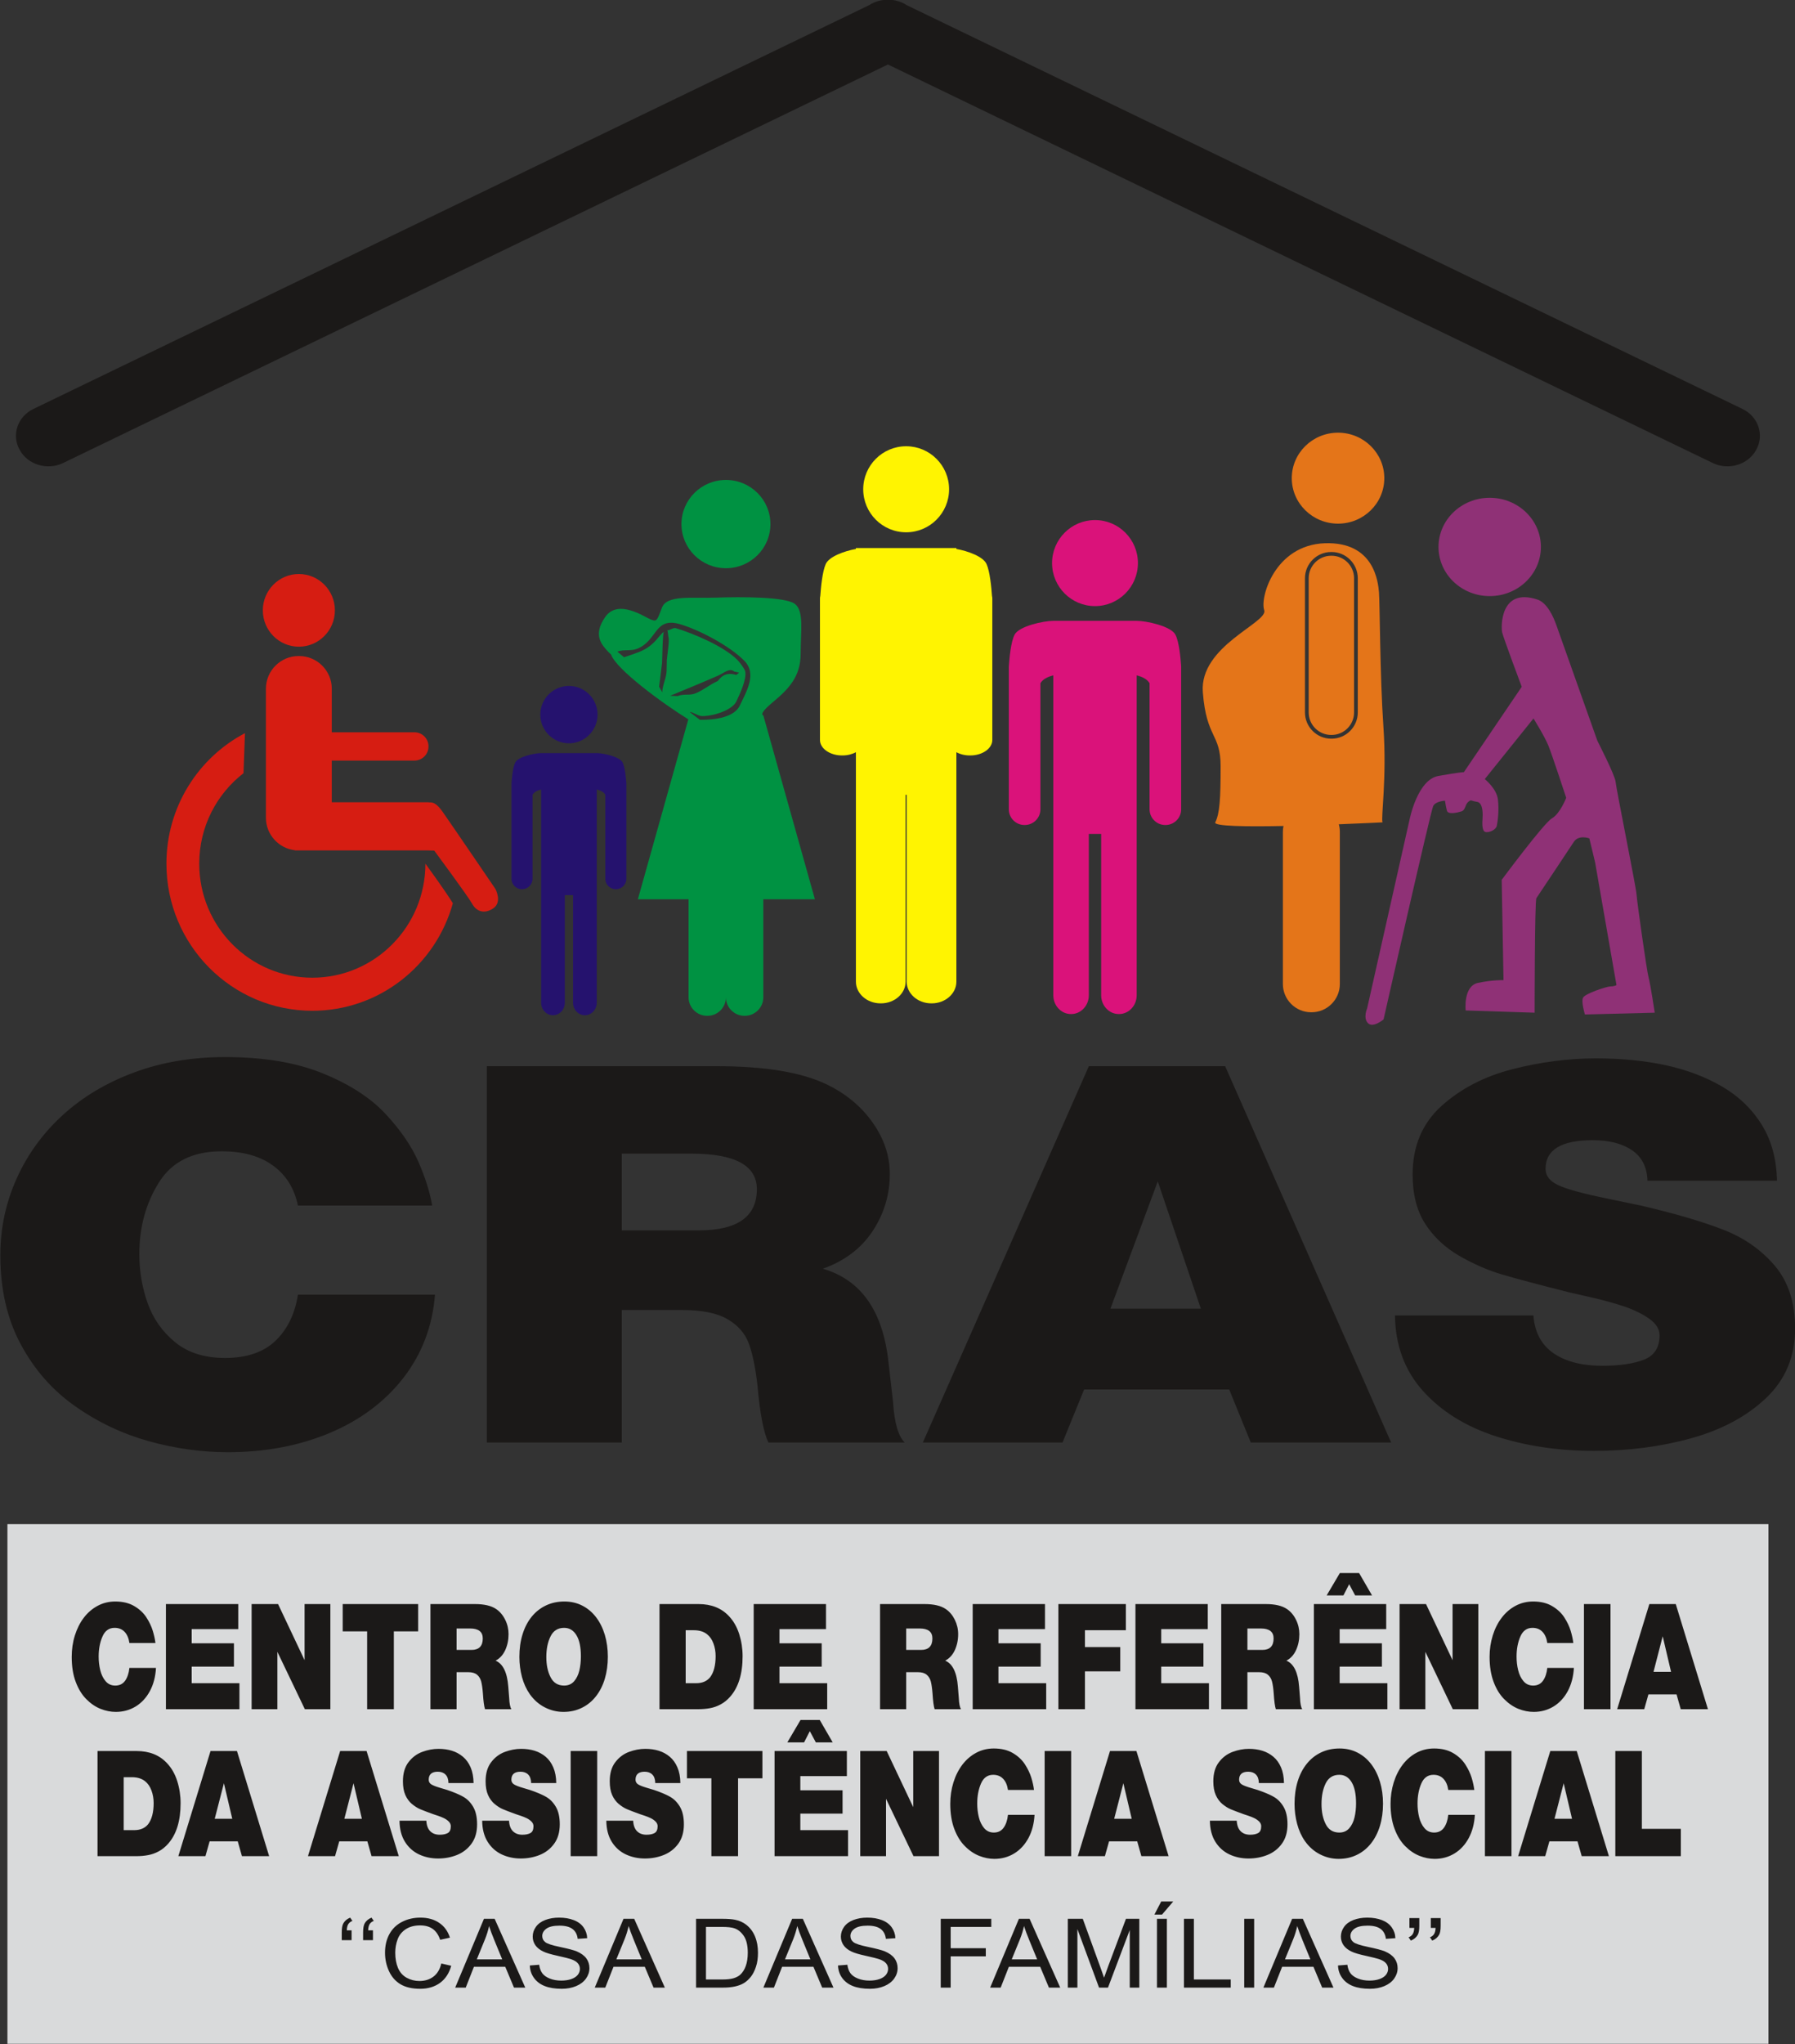 <?xml version="1.0" encoding="UTF-8"?>
<svg xmlns="http://www.w3.org/2000/svg" xmlns:xlink="http://www.w3.org/1999/xlink" width="317.2pt" height="361pt" viewBox="0 0 317.2 361" version="1.1">
<rect x="0" y="0" width="317.2" height="361" fill="#333333" stroke="none"/>
<defs>
<clipPath id="clip1">
  <path d="M 0 186 L 317.199 186 L 317.199 257 L 0 257 Z M 0 186 "/>
</clipPath>
</defs>
<g id="surface1">
<path style=" stroke:none;fill-rule:evenodd;fill:rgb(83.984%,11.377%,7.054%);fill-opacity:1;" d="M 52.867 115.859 L 52.754 115.859 C 49.586 115.859 46.992 118.449 46.992 121.617 L 46.992 144.426 C 46.992 147.375 49.238 149.824 52.102 150.148 L 52.102 150.188 L 75.688 150.188 L 76.742 150.227 C 76.742 150.227 82.719 158.297 83.426 159.594 C 84.133 160.895 85.508 161.523 87.156 160.422 C 88.809 159.32 87.551 156.996 87.551 156.996 C 87.551 156.996 79.613 145.344 78.195 143.336 C 76.781 141.328 76.113 141.801 75.688 141.684 L 58.629 141.684 L 58.629 134.316 C 58.676 134.32 58.727 134.32 58.777 134.32 L 73.246 134.32 C 74.605 134.32 75.719 133.207 75.719 131.848 L 75.719 131.797 C 75.719 130.438 74.605 129.324 73.246 129.324 L 58.777 129.324 C 58.727 129.324 58.676 129.324 58.629 129.328 L 58.629 121.617 C 58.629 118.449 56.035 115.859 52.867 115.859 Z M 55.191 178.504 C 67.027 178.504 77 170.465 80.027 159.512 C 78.527 157.09 75.176 152.523 75.176 152.523 C 75.176 163.645 66.227 172.664 55.191 172.664 C 44.156 172.664 35.207 163.645 35.207 152.523 C 35.207 146.016 38.273 140.227 43.031 136.547 L 43.289 129.477 C 35.043 133.809 29.41 142.504 29.41 152.523 C 29.41 166.871 40.957 178.504 55.191 178.504 Z M 52.812 114.207 C 56.328 114.207 59.18 111.332 59.18 107.789 C 59.18 104.246 56.328 101.371 52.812 101.371 C 49.293 101.371 46.445 104.246 46.445 107.789 C 46.445 111.332 49.293 114.207 52.812 114.207 Z M 52.812 114.207 "/>
<path style=" stroke:none;fill-rule:evenodd;fill:rgb(85.547%,7.054%,47.852%);fill-opacity:1;" d="M 192.41 147.273 L 192.41 175.773 C 192.41 177.594 191.012 179.082 189.305 179.082 L 189.242 179.082 C 187.531 179.082 186.133 177.594 186.133 175.773 L 186.133 119.273 C 185.164 119.512 184.277 119.938 183.855 120.66 L 183.855 142.934 C 183.855 144.453 182.609 145.699 181.09 145.699 L 181.035 145.699 C 179.516 145.699 178.273 144.453 178.273 142.934 L 178.273 117.754 C 178.273 117.629 178.281 117.504 178.297 117.383 C 178.375 116.301 178.621 113.359 179.293 112.078 C 180.082 110.582 184.402 109.641 186.133 109.641 L 200.867 109.641 C 202.598 109.641 206.918 110.582 207.707 112.078 C 208.379 113.359 208.625 116.301 208.703 117.383 C 208.719 117.504 208.727 117.629 208.727 117.754 L 208.727 142.934 C 208.727 144.453 207.484 145.699 205.965 145.699 L 205.91 145.699 C 204.391 145.699 203.145 144.453 203.145 142.934 L 203.145 120.66 C 202.723 119.938 201.84 119.512 200.867 119.273 L 200.867 175.773 C 200.867 177.594 199.469 179.082 197.758 179.082 L 197.695 179.082 C 195.988 179.082 194.59 177.594 194.59 175.773 L 194.59 147.273 Z M 193.5 107.039 C 197.688 107.039 201.086 103.637 201.086 99.441 C 201.086 95.246 197.688 91.844 193.5 91.844 C 189.312 91.844 185.914 95.246 185.914 99.441 C 185.914 103.637 189.312 107.039 193.5 107.039 Z M 193.5 107.039 "/>
<path style=" stroke:none;fill-rule:evenodd;fill:rgb(100%,95.702%,0.392%);fill-opacity:1;" d="M 169.004 138.266 L 169.004 173.363 C 169.004 175.473 167.047 177.195 164.656 177.195 L 164.57 177.195 C 162.18 177.195 160.223 175.473 160.223 173.363 L 160.223 140.359 L 160.031 140.359 L 160.031 173.363 C 160.031 175.473 158.074 177.195 155.684 177.195 L 155.598 177.195 C 153.207 177.195 151.25 175.473 151.25 173.363 L 151.25 132.84 C 150.594 133.199 149.766 133.414 148.871 133.414 L 148.793 133.414 C 146.652 133.414 144.898 132.184 144.898 130.676 L 144.898 105.719 C 144.898 105.559 144.918 105.402 144.957 105.246 C 145.062 103.75 145.324 100.922 145.922 99.605 C 146.531 98.266 149.25 97.309 151.25 96.945 L 151.25 96.781 L 169.004 96.781 L 169.004 96.945 C 171.004 97.309 173.727 98.266 174.332 99.605 C 174.93 100.918 175.191 103.75 175.297 105.246 C 175.336 105.398 175.355 105.559 175.355 105.719 L 175.355 130.676 C 175.355 132.184 173.605 133.414 171.465 133.414 L 171.387 133.414 C 170.488 133.414 169.66 133.199 169.004 132.84 Z M 160.129 94.004 C 164.316 94.004 167.715 90.602 167.715 86.406 C 167.715 82.211 164.316 78.809 160.129 78.809 C 155.938 78.809 152.543 82.211 152.543 86.406 C 152.543 90.602 155.938 94.004 160.129 94.004 Z M 160.129 94.004 "/>
<path style=" stroke:none;fill-rule:evenodd;fill:rgb(14.502%,7.054%,43.138%);fill-opacity:1;" d="M 99.812 158.086 L 99.812 177.082 C 99.812 178.297 98.879 179.289 97.742 179.289 L 97.699 179.289 C 96.559 179.289 95.625 178.297 95.625 177.082 L 95.625 139.422 C 94.98 139.582 94.391 139.863 94.105 140.348 L 94.105 155.195 C 94.105 156.207 93.277 157.035 92.266 157.035 L 92.23 157.035 C 91.215 157.035 90.387 156.207 90.387 155.195 L 90.387 138.41 C 90.387 138.324 90.395 138.242 90.402 138.16 C 90.453 137.438 90.621 135.477 91.066 134.625 C 91.594 133.629 94.473 133 95.625 133 L 105.449 133 C 106.602 133 109.484 133.629 110.008 134.625 C 110.453 135.477 110.621 137.438 110.672 138.16 C 110.684 138.242 110.688 138.324 110.688 138.41 L 110.688 155.195 C 110.688 156.207 109.859 157.035 108.848 157.035 L 108.809 157.035 C 107.797 157.035 106.969 156.207 106.969 155.195 L 106.969 140.348 C 106.688 139.863 106.094 139.582 105.449 139.422 L 105.449 177.082 C 105.449 178.297 104.516 179.289 103.375 179.289 L 103.336 179.289 C 102.195 179.289 101.262 178.297 101.262 177.082 L 101.262 158.086 Z M 100.539 131.266 C 103.328 131.266 105.594 129 105.594 126.203 C 105.594 123.406 103.328 121.137 100.539 121.137 C 97.746 121.137 95.48 123.406 95.48 126.203 C 95.48 129 97.746 131.266 100.539 131.266 Z M 100.539 131.266 "/>
<path style=" stroke:none;fill-rule:evenodd;fill:rgb(56.055%,19.214%,46.263%);fill-opacity:1;" d="M 263.25 105.273 C 268.246 105.273 272.297 101.387 272.297 96.59 C 272.297 91.797 268.246 87.91 263.25 87.91 C 258.254 87.91 254.203 91.797 254.203 96.59 C 254.203 101.387 258.254 105.273 263.25 105.273 Z M 275.023 110.383 L 282.273 130.816 C 282.273 130.816 285.418 136.957 285.496 138.062 C 285.574 139.164 289.113 156.641 289.191 157.902 C 289.27 159.16 291 171.445 291.312 172.547 C 291.629 173.648 292.414 178.844 292.414 178.844 L 280.074 179.16 C 280.074 179.16 279.367 176.875 279.758 176.168 C 280.152 175.461 283.926 174.199 284.633 174.199 C 285.34 174.199 285.652 173.965 285.652 173.965 L 281.879 152.312 L 280.859 148.059 C 280.859 148.059 278.973 147.352 278.105 148.691 C 277.242 150.027 271.82 158.137 271.504 158.609 C 271.191 159.082 271.191 178.844 271.191 178.844 L 259.004 178.449 C 259.004 178.449 258.535 174.121 261.207 173.57 C 263.879 173.02 265.688 173.098 265.688 173.098 L 265.371 155.383 C 265.371 155.383 272.816 145.344 274.254 144.516 C 275.695 143.691 276.77 140.895 276.77 140.895 C 276.77 140.895 274.289 133.336 273.621 131.684 C 272.953 130.031 270.988 126.883 270.988 126.883 L 262.379 137.59 C 262.379 137.59 264.461 139.242 264.699 141.172 C 264.934 143.102 264.66 145.148 264.5 145.855 C 264.344 146.562 263.086 147.117 262.457 146.918 C 261.828 146.723 261.945 145.109 261.984 144.555 C 262.023 144.004 262.145 141.762 261.004 141.605 C 259.863 141.445 260.059 141.133 259.469 141.605 C 258.879 142.078 259 143.062 258.25 143.297 C 257.504 143.531 255.895 143.887 255.695 143.18 C 255.5 142.469 255.344 141.406 255.344 141.406 C 255.344 141.406 253.691 141.484 253.262 142.352 C 252.828 143.219 244.496 180.027 244.496 180.027 C 244.496 180.027 242.648 181.602 241.742 180.695 C 240.84 179.789 241.586 178.098 241.586 178.098 L 249.094 144.715 C 249.094 144.715 250.469 137.707 254.164 137.039 C 257.859 136.367 258.684 136.367 258.684 136.367 L 268.91 121.289 C 268.91 121.289 265.688 112.711 265.453 111.688 C 265.242 110.781 265.035 103.68 271.691 105.887 C 273.379 106.445 274.48 108.852 275.023 110.383 Z M 275.023 110.383 "/>
<path style=" stroke:none;fill-rule:evenodd;fill:rgb(89.452%,45.872%,9.813%);fill-opacity:1;" d="M 236.449 92.477 C 240.965 92.477 244.625 88.879 244.625 84.445 C 244.625 80.012 240.965 76.414 236.449 76.414 C 231.938 76.414 228.273 80.012 228.273 84.445 C 228.273 88.879 231.938 92.477 236.449 92.477 Z M 236.582 145.57 C 236.703 145.996 236.766 146.441 236.766 146.898 L 236.766 173.785 C 236.766 176.523 234.523 178.766 231.785 178.766 L 231.684 178.766 C 228.945 178.766 226.703 176.523 226.703 173.785 L 226.703 146.898 C 226.703 146.547 226.738 146.203 226.809 145.871 C 220.238 146.004 214.402 145.926 214.754 145.227 C 215.539 143.652 215.699 141.133 215.699 135.305 C 215.699 129.48 213.184 130.426 212.555 122.234 C 211.926 114.047 224.188 109.953 223.402 107.75 C 222.613 105.543 225.289 96.254 234.094 95.938 C 242.895 95.625 243.527 102.867 243.684 104.602 C 243.84 106.332 243.84 119.242 244.469 128.379 C 245.098 137.512 243.996 144.438 244.312 145.227 C 244.312 145.227 240.996 145.398 236.582 145.57 Z M 235.23 97.484 L 235.312 97.484 C 237.855 97.484 239.938 99.566 239.938 102.113 L 239.938 125.824 C 239.938 128.371 237.855 130.453 235.312 130.453 L 235.23 130.453 C 232.688 130.453 230.605 128.371 230.605 125.824 L 230.605 102.113 C 230.605 99.566 232.688 97.484 235.23 97.484 Z M 235.23 98.145 L 235.312 98.145 C 237.496 98.145 239.281 99.93 239.281 102.113 L 239.281 125.824 C 239.281 128.008 237.496 129.793 235.312 129.793 L 235.23 129.793 C 233.047 129.793 231.262 128.008 231.262 125.824 L 231.262 102.113 C 231.262 99.93 233.047 98.145 235.23 98.145 Z M 235.23 98.145 "/>
<path style=" stroke:none;fill-rule:evenodd;fill:rgb(0%,57.227%,25.877%);fill-opacity:1;" d="M 134.887 158.809 L 134.887 176.129 C 134.887 177.926 133.414 179.395 131.617 179.395 L 131.551 179.395 C 129.754 179.395 128.281 177.926 128.281 176.129 C 128.281 177.926 126.812 179.395 125.016 179.395 L 124.949 179.395 C 123.148 179.395 121.68 177.926 121.68 176.129 L 121.68 158.809 L 112.719 158.809 L 121.637 127.039 C 116.996 124.168 108.898 118.195 107.984 115.598 C 107.781 115.406 107.621 115.254 107.523 115.148 C 106.344 113.891 104.695 112.156 106.973 108.93 C 109.254 105.703 113.969 109.008 114.992 109.402 C 116.012 109.797 116.094 109.719 116.957 107.355 C 117.82 104.992 122.301 105.703 126.625 105.543 C 130.949 105.387 138.809 105.387 140.461 106.648 C 142.113 107.906 141.484 111.449 141.484 115.465 C 141.484 119.48 139.359 121.684 136.609 123.969 C 133.902 126.215 134.855 126.328 134.887 126.328 L 144.004 158.809 Z M 123.684 127.129 C 126.633 127.141 129.809 126.609 130.758 124.559 C 131.891 122.121 133.84 119.004 131.492 116.652 C 128.934 114.09 123.793 111.34 120.293 110.27 C 115.574 108.824 116.262 113.125 112.586 114.578 C 111.512 115.004 110.324 114.664 109.234 115.035 L 109.098 115.082 L 110.277 116.07 C 111.176 115.773 112.062 115.484 112.953 115.133 C 114.133 114.664 115.047 114.027 115.898 113.094 C 116.312 112.645 116.812 111.941 117.309 111.578 C 117.219 111.82 117.203 112.113 117.184 112.348 C 117.137 112.895 117.113 113.453 117.09 114.004 C 117.051 115.02 117.02 116.039 116.996 117.055 C 116.883 118 116.781 118.809 116.734 119.191 C 116.652 119.879 116.562 120.57 116.473 121.262 L 117.027 122.273 C 117.043 121.035 117.773 119.715 117.797 118.477 C 117.809 117.855 117.824 117.113 117.84 116.492 C 118.078 114.434 118.301 113.086 118.102 112.371 C 118.055 112.203 118.035 111.426 117.906 111.328 C 118.438 111.312 118.965 110.793 119.438 110.938 C 122.727 111.941 127.926 114.152 130.328 116.559 C 130.66 116.895 131.586 118.098 131.688 118.562 C 131.992 119.961 130.699 122.633 130.117 123.887 C 129.488 125.242 126.5 126.434 124.125 126.465 C 123.332 126.477 122.582 125.777 121.859 125.723 C 121.992 125.832 122.102 125.914 122.18 125.977 C 122.668 126.352 123.207 126.758 123.684 127.129 Z M 118.414 122.879 L 119.754 122.926 C 120.887 122.461 121.816 122.898 122.945 122.43 C 124.48 121.789 125.309 120.945 126.832 120.273 C 127.207 119.852 128.004 118.531 130.109 119.203 L 130.617 118.785 L 129.742 118.594 C 128.938 117.883 127.918 118.867 126.957 119.289 C 125.461 119.949 123.949 120.586 122.438 121.215 C 121.102 121.773 119.758 122.328 118.414 122.879 Z M 128.281 100.348 C 132.625 100.348 136.145 96.859 136.145 92.555 C 136.145 88.25 132.625 84.758 128.281 84.758 C 123.941 84.758 120.422 88.25 120.422 92.555 C 120.422 96.859 123.941 100.348 128.281 100.348 Z M 128.281 100.348 "/>
<g clip-path="url(#clip1)" clip-rule="nonzero">
<path style=" stroke:none;fill-rule:evenodd;fill:rgb(10.594%,9.813%,9.424%);fill-opacity:1;" d="M 76.371 212.902 L 52.645 212.902 C 52.027 209.895 50.578 207.555 48.27 205.859 C 45.965 204.164 42.926 203.32 39.148 203.32 C 34.062 203.32 30.367 205.16 28.078 208.832 C 25.773 212.5 24.621 216.719 24.621 221.469 C 24.621 224.441 25.098 227.316 26.074 230.09 C 27.047 232.863 28.676 235.172 30.941 237.031 C 33.207 238.891 36.148 239.82 39.766 239.82 C 43.621 239.82 46.621 238.789 48.727 236.746 C 50.836 234.688 52.125 232 52.645 228.645 L 76.867 228.645 C 76.434 234.172 74.582 239.055 71.324 243.289 C 68.047 247.508 63.711 250.766 58.328 253.039 C 52.922 255.312 46.898 256.461 40.242 256.461 C 35.633 256.461 31 255.812 26.352 254.535 C 21.699 253.238 17.348 251.195 13.355 248.391 C 9.34 245.598 6.121 241.961 3.695 237.461 C 1.27 232.977 0.059 227.715 0.059 221.668 C 0.059 216.938 1.012 212.418 2.941 208.133 C 4.867 203.852 7.59 200.113 11.109 196.906 C 14.625 193.703 18.84 191.195 23.727 189.387 C 28.617 187.574 33.961 186.68 39.766 186.68 C 46.582 186.68 52.344 187.641 57.055 189.566 C 61.766 191.477 65.441 193.852 68.086 196.676 C 70.727 199.5 72.676 202.32 73.926 205.145 C 75.16 207.969 75.973 210.559 76.371 212.902 Z M 86.031 254.75 L 86.031 188.289 L 126.594 188.289 C 135.098 188.289 141.578 189.352 146.027 191.477 C 149.426 193.105 152.148 195.348 154.176 198.203 C 156.223 201.078 157.238 204.098 157.238 207.32 C 157.238 210.992 156.223 214.344 154.215 217.402 C 152.188 220.457 149.27 222.684 145.41 224.059 C 152.148 226.02 156.004 231.5 157 240.5 L 157.812 247.574 C 158.031 251.18 158.707 253.57 159.859 254.75 L 135.793 254.75 C 134.957 253.039 134.301 249.719 133.867 244.785 C 133.508 241.562 132.992 239.055 132.316 237.246 C 131.641 235.438 130.367 234.008 128.52 232.945 C 126.691 231.883 124.008 231.352 120.492 231.352 L 109.879 231.352 L 109.879 254.75 Z M 109.879 203.734 L 109.879 217.285 L 123.492 217.285 C 130.328 217.285 133.746 214.859 133.746 210.012 C 133.746 205.824 129.891 203.734 122.18 203.734 Z M 216.5 188.289 L 245.832 254.75 L 221.031 254.75 L 217.215 245.383 L 191.578 245.383 L 187.762 254.75 L 163.078 254.75 L 192.414 188.289 Z M 212.207 231.117 L 204.594 208.633 L 196.227 231.117 Z M 314.016 208.516 L 291.125 208.516 C 291.062 206.125 290.148 204.332 288.422 203.152 C 286.691 201.957 284.367 201.359 281.445 201.359 C 275.898 201.359 273.117 203.055 273.117 206.426 C 273.117 207.652 273.875 208.617 275.383 209.312 C 276.895 210.012 279.676 210.773 283.711 211.605 C 287.766 212.453 289.871 212.883 290.031 212.918 C 295.992 214.312 300.801 215.723 304.477 217.152 C 308.156 218.562 311.195 220.688 313.602 223.496 C 316.004 226.301 317.219 230.004 317.219 234.621 C 317.219 239.539 315.527 243.621 312.129 246.859 C 308.73 250.102 304.32 252.473 298.914 253.984 C 293.527 255.48 287.785 256.227 281.703 256.227 C 275.422 256.227 269.621 255.363 264.293 253.637 C 258.988 251.91 254.715 249.254 251.477 245.664 C 248.238 242.062 246.586 237.629 246.508 232.312 L 270.973 232.312 C 271.191 235.27 272.383 237.496 274.508 238.973 C 276.656 240.449 279.516 241.199 283.133 241.199 C 286.234 241.199 288.699 240.832 290.527 240.117 C 292.355 239.387 293.27 237.961 293.27 235.816 C 293.27 234.723 292.652 233.742 291.422 232.879 C 290.188 232.016 288.719 231.301 287.008 230.719 C 285.301 230.156 283.512 229.656 281.664 229.227 C 279.816 228.809 278.344 228.477 277.293 228.23 C 271.945 226.883 268.012 225.836 265.488 225.09 C 262.965 224.359 260.438 223.246 257.875 221.785 C 255.332 220.309 253.324 218.414 251.832 216.105 C 250.363 213.797 249.629 210.906 249.629 207.422 C 249.629 202.438 251.316 198.418 254.695 195.348 C 258.074 192.293 262.246 190.117 267.215 188.836 C 272.184 187.559 277.133 186.91 282.062 186.91 C 286.453 186.91 290.547 187.309 294.305 188.105 C 298.059 188.922 301.398 190.184 304.359 191.91 C 307.301 193.637 309.625 195.879 311.336 198.652 C 313.043 201.41 313.938 204.695 314.016 208.516 Z M 314.016 208.516 "/>
</g>
<path style=" stroke:none;fill-rule:evenodd;fill:rgb(10.594%,9.813%,9.424%);fill-opacity:1;" d="M 5.891 72.227 L 153.582 0.914 C 154.555 0.277 155.723 -0.062 156.91 -0.051 C 158.094 -0.062 159.262 0.277 160.234 0.914 L 307.93 72.227 C 310.703 73.566 311.805 76.789 310.371 79.387 L 310.32 79.484 C 308.887 82.082 305.445 83.109 302.668 81.77 L 156.91 11.391 L 11.148 81.77 C 8.371 83.109 4.93 82.082 3.5 79.484 L 3.445 79.387 C 2.016 76.789 3.113 73.566 5.891 72.227 Z M 5.891 72.227 "/>
<path style=" stroke:none;fill-rule:evenodd;fill:rgb(85.156%,85.547%,85.938%);fill-opacity:1;" d="M 1.312 360.941 L 312.504 360.941 L 312.504 269.156 L 1.312 269.156 Z M 1.312 360.941 "/>
<path style=" stroke:none;fill-rule:evenodd;fill:rgb(10.594%,9.813%,9.424%);fill-opacity:1;" d="M 27.469 290.156 L 22.867 290.156 C 22.746 289.316 22.465 288.66 22.02 288.188 C 21.574 287.715 20.984 287.48 20.25 287.48 C 19.266 287.48 18.547 287.992 18.105 289.02 C 17.656 290.043 17.434 291.223 17.434 292.551 C 17.434 293.379 17.527 294.184 17.715 294.957 C 17.906 295.734 18.219 296.379 18.66 296.898 C 19.098 297.418 19.668 297.676 20.371 297.676 C 21.117 297.676 21.699 297.391 22.109 296.82 C 22.516 296.242 22.766 295.492 22.867 294.555 L 27.562 294.555 C 27.48 296.098 27.121 297.465 26.488 298.648 C 25.852 299.824 25.012 300.734 23.969 301.371 C 22.922 302.004 21.754 302.324 20.461 302.324 C 19.57 302.324 18.672 302.145 17.77 301.789 C 16.867 301.426 16.023 300.855 15.25 300.07 C 14.473 299.293 13.848 298.273 13.379 297.02 C 12.906 295.766 12.672 294.293 12.672 292.605 C 12.672 291.285 12.855 290.02 13.23 288.824 C 13.605 287.629 14.133 286.582 14.812 285.688 C 15.496 284.793 16.312 284.094 17.262 283.586 C 18.207 283.082 19.246 282.828 20.371 282.828 C 21.691 282.828 22.809 283.098 23.723 283.637 C 24.637 284.172 25.348 284.836 25.859 285.621 C 26.375 286.41 26.75 287.199 26.992 287.988 C 27.23 288.777 27.391 289.5 27.469 290.156 Z M 42.102 283.281 L 42.102 287.707 L 33.875 287.707 L 33.875 290.211 L 41.34 290.211 L 41.34 294.332 L 33.875 294.332 L 33.875 297.254 L 42.309 297.254 L 42.309 301.848 L 29.32 301.848 L 29.32 283.281 Z M 58.379 283.281 L 58.379 301.848 L 53.871 301.848 L 49.016 291.715 L 49.016 301.848 L 44.465 301.848 L 44.465 283.281 L 49.137 283.281 L 53.824 293.191 L 53.824 283.281 Z M 73.895 283.281 L 73.895 288.102 L 69.598 288.102 L 69.598 301.848 L 64.879 301.848 L 64.879 288.102 L 60.562 288.102 L 60.562 283.281 Z M 76.062 301.848 L 76.062 283.281 L 83.926 283.281 C 85.574 283.281 86.832 283.578 87.695 284.172 C 88.352 284.625 88.879 285.25 89.273 286.051 C 89.672 286.852 89.867 287.695 89.867 288.598 C 89.867 289.621 89.672 290.559 89.281 291.414 C 88.887 292.266 88.32 292.887 87.574 293.273 C 88.879 293.82 89.629 295.352 89.82 297.867 L 89.977 299.844 C 90.02 300.852 90.152 301.52 90.375 301.848 L 85.711 301.848 C 85.547 301.371 85.422 300.441 85.336 299.062 C 85.266 298.164 85.164 297.465 85.035 296.957 C 84.902 296.453 84.656 296.055 84.301 295.758 C 83.945 295.461 83.426 295.309 82.742 295.309 L 80.684 295.309 L 80.684 301.848 Z M 80.684 287.594 L 80.684 291.379 L 83.324 291.379 C 84.648 291.379 85.312 290.703 85.312 289.348 C 85.312 288.18 84.566 287.594 83.07 287.594 Z M 99.734 282.828 C 100.895 282.828 101.949 283.07 102.902 283.559 C 103.848 284.039 104.66 284.727 105.336 285.609 C 106.012 286.496 106.523 287.531 106.883 288.723 C 107.234 289.914 107.414 291.199 107.414 292.578 C 107.414 294.004 107.23 295.305 106.871 296.5 C 106.512 297.688 105.988 298.715 105.297 299.59 C 104.613 300.461 103.781 301.137 102.805 301.609 C 101.832 302.09 100.754 302.324 99.574 302.324 C 98.426 302.324 97.328 302.062 96.281 301.527 C 95.238 300.996 94.355 300.219 93.629 299.203 C 93.008 298.316 92.543 297.301 92.238 296.16 C 91.938 295.02 91.781 293.836 91.781 292.605 C 91.781 291.156 91.965 289.836 92.336 288.641 C 92.703 287.441 93.238 286.406 93.938 285.535 C 94.637 284.668 95.48 284 96.465 283.531 C 97.449 283.062 98.539 282.828 99.734 282.828 Z M 99.691 287.48 C 98.59 287.48 97.789 287.98 97.293 288.977 C 96.793 289.98 96.543 291.195 96.543 292.633 C 96.543 294.043 96.793 295.238 97.301 296.211 C 97.801 297.191 98.598 297.676 99.691 297.676 C 100.418 297.676 100.996 297.426 101.445 296.922 C 101.887 296.414 102.199 295.773 102.383 295 C 102.562 294.23 102.652 293.402 102.652 292.523 C 102.652 290.914 102.398 289.672 101.887 288.82 C 101.363 287.926 100.633 287.48 99.691 287.48 Z M 116.543 283.281 L 123.438 283.281 C 125.711 283.281 127.516 284.004 128.844 285.445 C 129.633 286.285 130.227 287.332 130.629 288.582 C 131.023 289.836 131.227 291.141 131.227 292.496 C 131.227 295.598 130.492 297.984 129.027 299.645 C 128.523 300.215 127.973 300.664 127.367 300.988 C 126.762 301.32 126.137 301.543 125.484 301.664 C 124.832 301.789 124.121 301.848 123.344 301.848 L 116.543 301.848 Z M 121.168 287.902 L 121.168 297.254 L 123.035 297.254 C 124.105 297.254 124.926 296.902 125.492 296.203 C 126.137 295.344 126.461 294.098 126.461 292.473 C 126.461 291.691 126.336 290.949 126.078 290.25 C 125.82 289.547 125.445 289.004 124.957 288.621 C 124.367 288.141 123.582 287.902 122.602 287.902 Z M 145.965 283.281 L 145.965 287.707 L 137.742 287.707 L 137.742 290.211 L 145.203 290.211 L 145.203 294.332 L 137.742 294.332 L 137.742 297.254 L 146.176 297.254 L 146.176 301.848 L 133.188 301.848 L 133.188 283.281 Z M 155.516 301.848 L 155.516 283.281 L 163.379 283.281 C 165.027 283.281 166.285 283.578 167.145 284.172 C 167.805 284.625 168.332 285.25 168.727 286.051 C 169.121 286.852 169.32 287.695 169.32 288.598 C 169.32 289.621 169.121 290.559 168.734 291.414 C 168.34 292.266 167.773 292.887 167.027 293.273 C 168.332 293.82 169.082 295.352 169.273 297.867 L 169.43 299.844 C 169.473 300.852 169.605 301.52 169.828 301.848 L 165.16 301.848 C 165 301.371 164.875 300.441 164.789 299.062 C 164.719 298.164 164.617 297.465 164.488 296.957 C 164.355 296.453 164.109 296.055 163.75 295.758 C 163.398 295.461 162.879 295.309 162.195 295.309 L 160.137 295.309 L 160.137 301.848 Z M 160.137 287.594 L 160.137 291.379 L 162.777 291.379 C 164.102 291.379 164.766 290.703 164.766 289.348 C 164.766 288.18 164.02 287.594 162.523 287.594 Z M 184.664 283.281 L 184.664 287.707 L 176.441 287.707 L 176.441 290.211 L 183.902 290.211 L 183.902 294.332 L 176.441 294.332 L 176.441 297.254 L 184.875 297.254 L 184.875 301.848 L 171.887 301.848 L 171.887 283.281 Z M 198.957 283.281 L 198.957 287.902 L 191.723 287.902 L 191.723 290.879 L 197.965 290.879 L 197.965 295.168 L 191.723 295.168 L 191.723 301.848 L 187.031 301.848 L 187.031 283.281 Z M 213.43 283.281 L 213.43 287.707 L 205.203 287.707 L 205.203 290.211 L 212.664 290.211 L 212.664 294.332 L 205.203 294.332 L 205.203 297.254 L 213.637 297.254 L 213.637 301.848 L 200.648 301.848 L 200.648 283.281 Z M 215.809 301.848 L 215.809 283.281 L 223.672 283.281 C 225.324 283.281 226.578 283.578 227.441 284.172 C 228.102 284.625 228.629 285.25 229.02 286.051 C 229.418 286.852 229.613 287.695 229.613 288.598 C 229.613 289.621 229.418 290.559 229.027 291.414 C 228.637 292.266 228.07 292.887 227.32 293.273 C 228.629 293.82 229.375 295.352 229.57 297.867 L 229.727 299.844 C 229.77 300.852 229.898 301.52 230.125 301.848 L 225.457 301.848 C 225.297 301.371 225.168 300.441 225.082 299.062 C 225.016 298.164 224.914 297.465 224.781 296.957 C 224.652 296.453 224.406 296.055 224.047 295.758 C 223.691 295.461 223.172 295.309 222.492 295.309 L 220.434 295.309 L 220.434 301.848 Z M 220.434 287.594 L 220.434 291.379 L 223.07 291.379 C 224.398 291.379 225.062 290.703 225.062 289.348 C 225.062 288.18 224.312 287.594 222.816 287.594 Z M 244.961 283.281 L 244.961 287.707 L 236.734 287.707 L 236.734 290.211 L 244.199 290.211 L 244.199 294.332 L 236.734 294.332 L 236.734 297.254 L 245.168 297.254 L 245.168 301.848 L 232.18 301.848 L 232.18 283.281 Z M 242.457 281.754 L 239.473 281.754 L 238.414 279.773 L 237.402 281.754 L 234.438 281.754 L 236.773 277.797 L 240.168 277.797 Z M 261.238 283.281 L 261.238 301.848 L 256.73 301.848 L 251.879 291.715 L 251.879 301.848 L 247.324 301.848 L 247.324 283.281 L 251.996 283.281 L 256.688 293.191 L 256.688 283.281 Z M 278.027 290.156 L 273.426 290.156 C 273.309 289.316 273.027 288.66 272.578 288.188 C 272.133 287.715 271.543 287.48 270.812 287.48 C 269.824 287.48 269.109 287.992 268.664 289.02 C 268.219 290.043 267.996 291.223 267.996 292.551 C 267.996 293.379 268.086 294.184 268.277 294.957 C 268.465 295.734 268.781 296.379 269.219 296.898 C 269.66 297.418 270.23 297.676 270.93 297.676 C 271.68 297.676 272.262 297.391 272.668 296.82 C 273.078 296.242 273.328 295.492 273.426 294.555 L 278.125 294.555 C 278.039 296.098 277.68 297.465 277.051 298.648 C 276.414 299.824 275.574 300.734 274.527 301.371 C 273.48 302.004 272.312 302.324 271.023 302.324 C 270.129 302.324 269.23 302.145 268.328 301.789 C 267.43 301.426 266.586 300.855 265.809 300.07 C 265.031 299.293 264.406 298.273 263.938 297.02 C 263.469 295.766 263.23 294.293 263.23 292.605 C 263.23 291.285 263.418 290.02 263.789 288.824 C 264.164 287.629 264.691 286.582 265.375 285.688 C 266.055 284.793 266.871 284.094 267.82 283.586 C 268.77 283.082 269.805 282.828 270.93 282.828 C 272.254 282.828 273.371 283.098 274.281 283.637 C 275.195 284.172 275.91 284.836 276.422 285.621 C 276.934 286.41 277.312 287.199 277.555 287.988 C 277.793 288.777 277.949 289.5 278.027 290.156 Z M 284.598 301.848 L 279.906 301.848 L 279.906 283.281 L 284.598 283.281 Z M 296.129 283.281 L 301.816 301.848 L 297.008 301.848 L 296.27 299.23 L 291.297 299.23 L 290.559 301.848 L 285.773 301.848 L 291.461 283.281 Z M 295.297 295.246 L 293.82 288.965 L 292.199 295.246 Z M 17.234 309.234 L 24.129 309.234 C 26.402 309.234 28.203 309.957 29.531 311.402 C 30.324 312.242 30.918 313.285 31.316 314.535 C 31.715 315.789 31.914 317.094 31.914 318.449 C 31.914 321.551 31.184 323.938 29.719 325.598 C 29.215 326.168 28.664 326.617 28.059 326.945 C 27.453 327.273 26.824 327.496 26.172 327.617 C 25.523 327.742 24.809 327.801 24.035 327.801 L 17.234 327.801 Z M 21.859 313.855 L 21.859 323.207 L 23.727 323.207 C 24.793 323.207 25.613 322.855 26.18 322.156 C 26.828 321.297 27.152 320.055 27.152 318.426 C 27.152 317.645 27.023 316.902 26.766 316.203 C 26.508 315.504 26.133 314.961 25.645 314.574 C 25.055 314.098 24.27 313.855 23.289 313.855 Z M 41.875 309.234 L 47.562 327.801 L 42.754 327.801 L 42.012 325.184 L 37.043 325.184 L 36.301 327.801 L 31.516 327.801 L 37.203 309.234 Z M 41.043 321.199 L 39.566 314.918 L 37.945 321.199 Z M 64.781 309.234 L 70.469 327.801 L 65.66 327.801 L 64.918 325.184 L 59.949 325.184 L 59.207 327.801 L 54.422 327.801 L 60.109 309.234 Z M 63.949 321.199 L 62.473 314.918 L 60.852 321.199 Z M 83.688 314.887 L 79.246 314.887 C 79.238 314.219 79.059 313.715 78.723 313.387 C 78.387 313.051 77.938 312.887 77.371 312.887 C 76.297 312.887 75.758 313.359 75.758 314.301 C 75.758 314.645 75.902 314.914 76.195 315.109 C 76.488 315.305 77.027 315.516 77.812 315.746 C 78.598 315.984 79.004 316.105 79.035 316.113 C 80.191 316.504 81.125 316.898 81.836 317.297 C 82.551 317.691 83.141 318.285 83.605 319.07 C 84.07 319.855 84.309 320.891 84.309 322.18 C 84.309 323.551 83.98 324.695 83.32 325.598 C 82.66 326.504 81.805 327.168 80.758 327.59 C 79.715 328.008 78.602 328.215 77.422 328.215 C 76.203 328.215 75.078 327.973 74.047 327.492 C 73.02 327.008 72.188 326.266 71.562 325.266 C 70.934 324.258 70.613 323.02 70.598 321.535 L 75.34 321.535 C 75.383 322.359 75.613 322.98 76.027 323.395 C 76.441 323.809 76.996 324.016 77.699 324.016 C 78.301 324.016 78.777 323.914 79.133 323.715 C 79.488 323.512 79.664 323.113 79.664 322.512 C 79.664 322.207 79.543 321.934 79.305 321.691 C 79.066 321.449 78.781 321.25 78.449 321.09 C 78.121 320.93 77.773 320.793 77.414 320.672 C 77.055 320.555 76.77 320.461 76.566 320.391 C 75.531 320.016 74.766 319.723 74.277 319.516 C 73.789 319.312 73.297 319 72.801 318.594 C 72.309 318.18 71.918 317.652 71.629 317.004 C 71.344 316.359 71.203 315.555 71.203 314.578 C 71.203 313.188 71.531 312.062 72.184 311.207 C 72.84 310.352 73.648 309.742 74.613 309.387 C 75.574 309.031 76.535 308.848 77.492 308.848 C 78.344 308.848 79.137 308.961 79.863 309.184 C 80.594 309.41 81.238 309.762 81.812 310.246 C 82.383 310.727 82.836 311.355 83.168 312.129 C 83.496 312.898 83.672 313.816 83.688 314.887 Z M 98.297 314.887 L 93.859 314.887 C 93.848 314.219 93.668 313.715 93.336 313.387 C 93 313.051 92.547 312.887 91.98 312.887 C 90.906 312.887 90.367 313.359 90.367 314.301 C 90.367 314.645 90.516 314.914 90.809 315.109 C 91.102 315.305 91.641 315.516 92.422 315.746 C 93.207 315.984 93.617 316.105 93.648 316.113 C 94.801 316.504 95.734 316.898 96.449 317.297 C 97.16 317.691 97.75 318.285 98.215 319.07 C 98.684 319.855 98.918 320.891 98.918 322.18 C 98.918 323.551 98.59 324.695 97.93 325.598 C 97.273 326.504 96.418 327.168 95.367 327.59 C 94.324 328.008 93.211 328.215 92.031 328.215 C 90.816 328.215 89.691 327.973 88.656 327.492 C 87.629 327.008 86.801 326.266 86.172 325.266 C 85.543 324.258 85.223 323.02 85.207 321.535 L 89.953 321.535 C 89.992 322.359 90.227 322.98 90.637 323.395 C 91.055 323.809 91.609 324.016 92.309 324.016 C 92.91 324.016 93.387 323.914 93.742 323.715 C 94.098 323.512 94.273 323.113 94.273 322.512 C 94.273 322.207 94.156 321.934 93.918 321.691 C 93.676 321.449 93.395 321.25 93.062 321.09 C 92.73 320.93 92.383 320.793 92.023 320.672 C 91.668 320.555 91.383 320.461 91.176 320.391 C 90.141 320.016 89.379 319.723 88.887 319.516 C 88.398 319.312 87.91 319 87.414 318.594 C 86.918 318.18 86.531 317.652 86.242 317.004 C 85.957 316.359 85.812 315.555 85.812 314.578 C 85.812 313.188 86.141 312.062 86.797 311.207 C 87.449 310.352 88.262 309.742 89.223 309.387 C 90.188 309.031 91.145 308.848 92.102 308.848 C 92.953 308.848 93.746 308.961 94.477 309.184 C 95.203 309.41 95.852 309.762 96.426 310.246 C 96.996 310.727 97.445 311.355 97.777 312.129 C 98.109 312.898 98.281 313.816 98.297 314.887 Z M 105.531 327.801 L 100.844 327.801 L 100.844 309.234 L 105.531 309.234 Z M 120.23 314.887 L 115.793 314.887 C 115.781 314.219 115.605 313.715 115.27 313.387 C 114.934 313.051 114.484 312.887 113.918 312.887 C 112.844 312.887 112.305 313.359 112.305 314.301 C 112.305 314.645 112.449 314.914 112.742 315.109 C 113.035 315.305 113.574 315.516 114.355 315.746 C 115.141 315.984 115.551 316.105 115.582 316.113 C 116.738 316.504 117.672 316.898 118.383 317.297 C 119.094 317.691 119.684 318.285 120.152 319.07 C 120.617 319.855 120.852 320.891 120.852 322.18 C 120.852 323.551 120.523 324.695 119.867 325.598 C 119.207 326.504 118.352 327.168 117.305 327.59 C 116.262 328.008 115.145 328.215 113.969 328.215 C 112.75 328.215 111.625 327.973 110.594 327.492 C 109.562 327.008 108.734 326.266 108.105 325.266 C 107.48 324.258 107.16 323.02 107.145 321.535 L 111.887 321.535 C 111.93 322.359 112.16 322.98 112.574 323.395 C 112.988 323.809 113.543 324.016 114.246 324.016 C 114.844 324.016 115.324 323.914 115.68 323.715 C 116.031 323.512 116.211 323.113 116.211 322.512 C 116.211 322.207 116.09 321.934 115.852 321.691 C 115.613 321.449 115.328 321.25 114.996 321.09 C 114.664 320.93 114.316 320.793 113.961 320.672 C 113.602 320.555 113.316 320.461 113.113 320.391 C 112.074 320.016 111.312 319.723 110.824 319.516 C 110.332 319.312 109.844 319 109.348 318.594 C 108.855 318.18 108.465 317.652 108.176 317.004 C 107.891 316.359 107.75 315.555 107.75 314.578 C 107.75 313.188 108.074 312.062 108.73 311.207 C 109.387 310.352 110.195 309.742 111.156 309.387 C 112.121 309.031 113.082 308.848 114.035 308.848 C 114.887 308.848 115.684 308.961 116.41 309.184 C 117.137 309.41 117.785 309.762 118.359 310.246 C 118.93 310.727 119.379 311.355 119.711 312.129 C 120.043 312.898 120.219 313.816 120.23 314.887 Z M 134.727 309.234 L 134.727 314.055 L 130.426 314.055 L 130.426 327.801 L 125.711 327.801 L 125.711 314.055 L 121.391 314.055 L 121.391 309.234 Z M 149.652 309.234 L 149.652 313.66 L 141.43 313.66 L 141.43 316.164 L 148.891 316.164 L 148.891 320.285 L 141.43 320.285 L 141.43 323.207 L 149.863 323.207 L 149.863 327.801 L 136.875 327.801 L 136.875 309.234 Z M 147.148 307.707 L 144.168 307.707 L 143.105 305.727 L 142.094 307.707 L 139.133 307.707 L 141.465 303.75 L 144.859 303.75 Z M 165.934 309.234 L 165.934 327.801 L 161.426 327.801 L 156.57 317.668 L 156.57 327.801 L 152.016 327.801 L 152.016 309.234 L 156.688 309.234 L 161.379 319.145 L 161.379 309.234 Z M 182.719 316.109 L 178.121 316.109 C 178 315.27 177.719 314.617 177.273 314.145 C 176.824 313.668 176.234 313.434 175.504 313.434 C 174.516 313.434 173.801 313.949 173.355 314.973 C 172.91 316 172.688 317.176 172.688 318.504 C 172.688 319.336 172.781 320.137 172.969 320.91 C 173.156 321.688 173.473 322.332 173.91 322.852 C 174.352 323.371 174.922 323.633 175.621 323.633 C 176.371 323.633 176.953 323.344 177.359 322.773 C 177.77 322.199 178.02 321.445 178.121 320.508 L 182.816 320.508 C 182.73 322.055 182.375 323.418 181.742 324.602 C 181.105 325.781 180.266 326.688 179.223 327.324 C 178.172 327.961 177.008 328.281 175.715 328.281 C 174.82 328.281 173.922 328.098 173.023 327.742 C 172.121 327.379 171.277 326.809 170.504 326.023 C 169.723 325.246 169.102 324.23 168.629 322.973 C 168.16 321.719 167.926 320.25 167.926 318.559 C 167.926 317.238 168.109 315.977 168.484 314.777 C 168.855 313.582 169.387 312.539 170.066 311.641 C 170.75 310.746 171.566 310.047 172.516 309.539 C 173.461 309.035 174.496 308.785 175.621 308.785 C 176.945 308.785 178.062 309.055 178.977 309.59 C 179.887 310.125 180.602 310.789 181.113 311.578 C 181.625 312.367 182.004 313.156 182.246 313.941 C 182.484 314.73 182.645 315.457 182.719 316.109 Z M 189.289 327.801 L 184.602 327.801 L 184.602 309.234 L 189.289 309.234 Z M 200.82 309.234 L 206.508 327.801 L 201.699 327.801 L 200.961 325.184 L 195.988 325.184 L 195.25 327.801 L 190.465 327.801 L 196.152 309.234 Z M 199.988 321.199 L 198.512 314.918 L 196.891 321.199 Z M 226.895 314.887 L 222.457 314.887 C 222.445 314.219 222.266 313.715 221.934 313.387 C 221.598 313.051 221.145 312.887 220.578 312.887 C 219.504 312.887 218.965 313.359 218.965 314.301 C 218.965 314.645 219.113 314.914 219.402 315.109 C 219.695 315.305 220.238 315.516 221.02 315.746 C 221.805 315.984 222.215 316.105 222.242 316.113 C 223.398 316.504 224.332 316.898 225.043 317.297 C 225.758 317.691 226.348 318.285 226.812 319.07 C 227.281 319.855 227.516 320.891 227.516 322.18 C 227.516 323.551 227.188 324.695 226.527 325.598 C 225.871 326.504 225.016 327.168 223.965 327.59 C 222.922 328.008 221.809 328.215 220.629 328.215 C 219.41 328.215 218.285 327.973 217.254 327.492 C 216.227 327.008 215.398 326.266 214.77 325.266 C 214.141 324.258 213.82 323.02 213.805 321.535 L 218.547 321.535 C 218.59 322.359 218.824 322.98 219.234 323.395 C 219.652 323.809 220.207 324.016 220.906 324.016 C 221.508 324.016 221.984 323.914 222.34 323.715 C 222.695 323.512 222.871 323.113 222.871 322.512 C 222.871 322.207 222.754 321.934 222.512 321.691 C 222.273 321.449 221.988 321.25 221.66 321.09 C 221.328 320.93 220.98 320.793 220.621 320.672 C 220.262 320.555 219.977 320.461 219.773 320.391 C 218.738 320.016 217.977 319.723 217.484 319.516 C 216.996 319.312 216.508 319 216.008 318.594 C 215.516 318.18 215.129 317.652 214.84 317.004 C 214.555 316.359 214.41 315.555 214.41 314.578 C 214.41 313.188 214.738 312.062 215.395 311.207 C 216.047 310.352 216.859 309.742 217.82 309.387 C 218.785 309.031 219.742 308.848 220.699 308.848 C 221.551 308.848 222.344 308.961 223.07 309.184 C 223.801 309.41 224.449 309.762 225.023 310.246 C 225.594 310.727 226.043 311.355 226.375 312.129 C 226.707 312.898 226.879 313.816 226.895 314.887 Z M 236.715 308.785 C 237.875 308.785 238.93 309.023 239.883 309.512 C 240.832 309.996 241.645 310.68 242.316 311.562 C 242.992 312.449 243.504 313.484 243.863 314.676 C 244.219 315.867 244.395 317.152 244.395 318.531 C 244.395 319.957 244.215 321.262 243.852 322.453 C 243.492 323.641 242.969 324.672 242.281 325.543 C 241.594 326.414 240.762 327.094 239.785 327.566 C 238.812 328.043 237.738 328.281 236.555 328.281 C 235.406 328.281 234.312 328.016 233.262 327.48 C 232.219 326.949 231.336 326.172 230.609 325.156 C 229.988 324.27 229.527 323.254 229.223 322.113 C 228.918 320.973 228.762 319.789 228.762 318.559 C 228.762 317.113 228.949 315.789 229.316 314.594 C 229.684 313.395 230.219 312.359 230.922 311.488 C 231.617 310.621 232.461 309.953 233.445 309.484 C 234.43 309.016 235.52 308.785 236.715 308.785 Z M 236.672 313.434 C 235.57 313.434 234.77 313.934 234.273 314.93 C 233.777 315.934 233.527 317.148 233.527 318.586 C 233.527 319.996 233.777 321.191 234.281 322.164 C 234.781 323.145 235.578 323.633 236.672 323.633 C 237.398 323.633 237.98 323.379 238.426 322.875 C 238.871 322.367 239.18 321.727 239.363 320.953 C 239.543 320.184 239.633 319.359 239.633 318.477 C 239.633 316.867 239.379 315.629 238.871 314.773 C 238.344 313.879 237.613 313.434 236.672 313.434 Z M 260.527 316.109 L 255.926 316.109 C 255.809 315.27 255.527 314.617 255.078 314.145 C 254.633 313.668 254.043 313.434 253.312 313.434 C 252.324 313.434 251.609 313.949 251.164 314.973 C 250.719 316 250.496 317.176 250.496 318.504 C 250.496 319.336 250.586 320.137 250.777 320.91 C 250.965 321.688 251.281 322.332 251.719 322.852 C 252.16 323.371 252.73 323.633 253.43 323.633 C 254.176 323.633 254.758 323.344 255.168 322.773 C 255.578 322.199 255.828 321.445 255.926 320.508 L 260.625 320.508 C 260.539 322.055 260.18 323.418 259.547 324.602 C 258.914 325.781 258.074 326.688 257.027 327.324 C 255.98 327.961 254.812 328.281 253.523 328.281 C 252.629 328.281 251.73 328.098 250.828 327.742 C 249.926 327.379 249.086 326.809 248.309 326.023 C 247.531 325.246 246.906 324.23 246.438 322.973 C 245.965 321.719 245.73 320.25 245.73 318.559 C 245.73 317.238 245.918 315.977 246.289 314.777 C 246.664 313.582 247.191 312.539 247.875 311.641 C 248.555 310.746 249.371 310.047 250.32 309.539 C 251.27 309.035 252.305 308.785 253.43 308.785 C 254.75 308.785 255.867 309.055 256.781 309.59 C 257.695 310.125 258.406 310.789 258.922 311.578 C 259.434 312.367 259.812 313.156 260.055 313.941 C 260.293 314.73 260.449 315.457 260.527 316.109 Z M 267.098 327.801 L 262.406 327.801 L 262.406 309.234 L 267.098 309.234 Z M 278.629 309.234 L 284.316 327.801 L 279.508 327.801 L 278.766 325.184 L 273.797 325.184 L 273.059 327.801 L 268.273 327.801 L 273.957 309.234 Z M 277.797 321.199 L 276.32 314.918 L 274.699 321.199 Z M 297.023 322.98 L 297.023 327.801 L 285.449 327.801 L 285.449 309.234 L 290.137 309.234 L 290.137 322.98 Z M 297.023 322.98 "/>
<path style=" stroke:none;fill-rule:evenodd;fill:rgb(10.594%,9.813%,9.424%);fill-opacity:1;" d="M 62.129 340.902 L 62.129 342.633 L 60.391 342.633 L 60.391 341.27 C 60.391 340.527 60.484 339.992 60.68 339.656 C 60.934 339.215 61.332 338.883 61.879 338.656 L 62.277 339.238 C 61.945 339.363 61.703 339.555 61.547 339.805 C 61.387 340.055 61.301 340.422 61.285 340.902 Z M 65.906 340.902 L 65.906 342.633 L 64.164 342.633 L 64.164 341.27 C 64.164 340.527 64.262 339.992 64.453 339.656 C 64.707 339.215 65.105 338.883 65.652 338.656 L 66.051 339.238 C 65.719 339.363 65.477 339.555 65.32 339.805 C 65.164 340.055 65.078 340.422 65.059 340.902 Z M 77.984 346.754 L 79.738 347.16 C 79.371 348.48 78.707 349.488 77.754 350.184 C 76.801 350.875 75.637 351.223 74.254 351.223 C 72.828 351.223 71.672 350.957 70.777 350.426 C 69.883 349.891 69.203 349.117 68.738 348.105 C 68.273 347.094 68.039 346.008 68.039 344.848 C 68.039 343.582 68.301 342.48 68.828 341.535 C 69.352 340.594 70.102 339.879 71.074 339.391 C 72.047 338.898 73.113 338.656 74.281 338.656 C 75.609 338.656 76.719 338.965 77.621 339.586 C 78.527 340.203 79.156 341.074 79.508 342.195 L 77.785 342.57 C 77.477 341.684 77.035 341.043 76.449 340.637 C 75.867 340.23 75.133 340.031 74.246 340.031 C 73.23 340.031 72.383 340.254 71.699 340.703 C 71.016 341.152 70.535 341.75 70.258 342.508 C 69.98 343.262 69.844 344.039 69.844 344.84 C 69.844 345.875 70.008 346.773 70.332 347.547 C 70.664 348.316 71.172 348.895 71.863 349.277 C 72.559 349.656 73.305 349.848 74.113 349.848 C 75.094 349.848 75.922 349.586 76.602 349.07 C 77.285 348.547 77.742 347.777 77.984 346.754 Z M 80.438 351.016 L 85.523 338.863 L 87.41 338.863 L 92.824 351.016 L 90.828 351.016 L 89.285 347.336 L 83.75 347.336 L 82.301 351.016 Z M 84.258 346.023 L 88.746 346.023 L 87.363 342.66 C 86.945 341.637 86.629 340.797 86.426 340.141 C 86.258 340.918 86.02 341.691 85.711 342.461 Z M 93.629 347.109 L 95.281 346.977 C 95.359 347.586 95.539 348.086 95.828 348.477 C 96.113 348.867 96.559 349.18 97.156 349.418 C 97.758 349.66 98.438 349.777 99.188 349.777 C 99.855 349.777 100.445 349.688 100.957 349.508 C 101.469 349.324 101.852 349.074 102.102 348.758 C 102.352 348.438 102.477 348.094 102.477 347.715 C 102.477 347.336 102.355 347.004 102.113 346.719 C 101.871 346.434 101.477 346.195 100.922 346 C 100.566 345.875 99.781 345.676 98.566 345.406 C 97.352 345.141 96.5 344.887 96.012 344.648 C 95.379 344.348 94.91 343.969 94.598 343.516 C 94.289 343.066 94.137 342.562 94.137 342.004 C 94.137 341.391 94.324 340.816 94.703 340.285 C 95.082 339.75 95.637 339.348 96.363 339.07 C 97.094 338.793 97.902 338.656 98.789 338.656 C 99.773 338.656 100.637 338.801 101.387 339.094 C 102.137 339.379 102.715 339.809 103.117 340.371 C 103.516 340.934 103.734 341.574 103.766 342.285 L 102.086 342.402 C 101.996 341.637 101.691 341.051 101.168 340.664 C 100.648 340.27 99.883 340.074 98.863 340.074 C 97.805 340.074 97.035 340.254 96.547 340.609 C 96.062 340.965 95.82 341.395 95.82 341.895 C 95.82 342.336 95.992 342.695 96.336 342.973 C 96.676 343.258 97.551 343.547 98.977 343.84 C 100.398 344.137 101.375 344.395 101.906 344.613 C 102.676 344.945 103.246 345.355 103.613 345.855 C 103.98 346.355 104.16 346.934 104.16 347.582 C 104.16 348.23 103.961 348.84 103.559 349.41 C 103.152 349.984 102.574 350.426 101.82 350.746 C 101.066 351.062 100.215 351.223 99.273 351.223 C 98.074 351.223 97.066 351.062 96.262 350.742 C 95.449 350.422 94.816 349.941 94.355 349.297 C 93.895 348.652 93.652 347.922 93.629 347.109 Z M 105.102 351.016 L 110.184 338.863 L 112.07 338.863 L 117.488 351.016 L 115.492 351.016 L 113.945 347.336 L 108.414 347.336 L 106.961 351.016 Z M 108.918 346.023 L 113.406 346.023 L 112.023 342.66 C 111.605 341.637 111.293 340.797 111.086 340.141 C 110.918 340.918 110.68 341.691 110.371 342.461 Z M 123.004 351.016 L 123.004 338.863 L 127.559 338.863 C 128.59 338.863 129.375 338.922 129.918 339.039 C 130.676 339.195 131.324 339.488 131.859 339.906 C 132.555 340.449 133.078 341.141 133.422 341.984 C 133.773 342.828 133.945 343.789 133.945 344.871 C 133.945 345.797 133.828 346.613 133.59 347.324 C 133.355 348.039 133.059 348.629 132.688 349.098 C 132.32 349.562 131.918 349.934 131.484 350.199 C 131.047 350.469 130.52 350.672 129.906 350.809 C 129.285 350.949 128.578 351.016 127.777 351.016 Z M 124.754 349.582 L 127.578 349.582 C 128.449 349.582 129.137 349.508 129.633 349.359 C 130.129 349.207 130.523 349 130.82 348.727 C 131.234 348.348 131.559 347.832 131.789 347.191 C 132.023 346.543 132.141 345.766 132.141 344.848 C 132.141 343.578 131.91 342.602 131.457 341.918 C 131 341.234 130.449 340.777 129.801 340.547 C 129.332 340.379 128.574 340.297 127.535 340.297 L 124.754 340.297 Z M 134.898 351.016 L 139.984 338.863 L 141.871 338.863 L 147.285 351.016 L 145.289 351.016 L 143.746 347.336 L 138.211 347.336 L 136.762 351.016 Z M 138.719 346.023 L 143.207 346.023 L 141.824 342.66 C 141.402 341.637 141.09 340.797 140.887 340.141 C 140.715 340.918 140.48 341.691 140.172 342.461 Z M 148.09 347.109 L 149.742 346.977 C 149.82 347.586 150 348.086 150.285 348.477 C 150.574 348.867 151.016 349.18 151.617 349.418 C 152.219 349.66 152.898 349.777 153.648 349.777 C 154.316 349.777 154.906 349.688 155.418 349.508 C 155.93 349.324 156.309 349.074 156.559 348.758 C 156.809 348.438 156.938 348.094 156.938 347.715 C 156.938 347.336 156.816 347.004 156.574 346.719 C 156.332 346.434 155.934 346.195 155.383 346 C 155.027 345.875 154.242 345.676 153.027 345.406 C 151.812 345.141 150.957 344.887 150.473 344.648 C 149.84 344.348 149.367 343.969 149.059 343.516 C 148.75 343.066 148.594 342.562 148.594 342.004 C 148.594 341.391 148.785 340.816 149.16 340.285 C 149.543 339.75 150.098 339.348 150.824 339.07 C 151.555 338.793 152.359 338.656 153.25 338.656 C 154.234 338.656 155.098 338.801 155.848 339.094 C 156.598 339.379 157.172 339.809 157.578 340.371 C 157.977 340.934 158.195 341.574 158.227 342.285 L 156.547 342.402 C 156.457 341.637 156.152 341.051 155.629 340.664 C 155.109 340.27 154.34 340.074 153.324 340.074 C 152.266 340.074 151.496 340.254 151.008 340.609 C 150.523 340.965 150.281 341.395 150.281 341.895 C 150.281 342.336 150.453 342.695 150.797 342.973 C 151.133 343.258 152.012 343.547 153.438 343.84 C 154.859 344.137 155.836 344.395 156.367 344.613 C 157.137 344.945 157.707 345.355 158.074 345.855 C 158.441 346.355 158.621 346.934 158.621 347.582 C 158.621 348.23 158.422 348.84 158.02 349.41 C 157.613 349.984 157.035 350.426 156.281 350.746 C 155.523 351.062 154.676 351.223 153.73 351.223 C 152.535 351.223 151.527 351.062 150.723 350.742 C 149.91 350.422 149.277 349.941 148.812 349.297 C 148.355 348.652 148.113 347.922 148.09 347.109 Z M 166.242 351.016 L 166.242 338.863 L 175.172 338.863 L 175.172 340.297 L 167.996 340.297 L 167.996 344.059 L 174.203 344.059 L 174.203 345.496 L 167.996 345.496 L 167.996 351.016 Z M 174.973 351.016 L 180.055 338.863 L 181.941 338.863 L 187.355 351.016 L 185.359 351.016 L 183.816 347.336 L 178.281 347.336 L 176.832 351.016 Z M 178.789 346.023 L 183.277 346.023 L 181.895 342.66 C 181.477 341.637 181.16 340.797 180.957 340.141 C 180.789 340.918 180.551 341.691 180.242 342.461 Z M 188.699 351.016 L 188.699 338.863 L 191.34 338.863 L 194.469 347.469 C 194.758 348.27 194.969 348.867 195.102 349.266 C 195.25 348.824 195.484 348.176 195.805 347.316 L 198.973 338.863 L 201.332 338.863 L 201.332 351.016 L 199.641 351.016 L 199.641 340.844 L 195.797 351.016 L 194.215 351.016 L 190.391 340.672 L 190.391 351.016 Z M 204.453 338.863 L 206.203 338.863 L 206.203 351.016 L 204.453 351.016 Z M 204 338.117 L 205.203 335.797 L 207.332 335.797 L 205.348 338.117 Z M 209.219 351.016 L 209.219 338.863 L 210.973 338.863 L 210.973 349.582 L 217.488 349.582 L 217.488 351.016 Z M 219.871 338.863 L 221.625 338.863 L 221.625 351.016 L 219.871 351.016 Z M 223.258 351.016 L 228.34 338.863 L 230.227 338.863 L 235.641 351.016 L 233.645 351.016 L 232.102 347.336 L 226.57 347.336 L 225.117 351.016 Z M 227.074 346.023 L 231.562 346.023 L 230.18 342.66 C 229.762 341.637 229.445 340.797 229.242 340.141 C 229.074 340.918 228.836 341.691 228.527 342.461 Z M 236.445 347.109 L 238.098 346.977 C 238.176 347.586 238.355 348.086 238.645 348.477 C 238.93 348.867 239.375 349.18 239.977 349.418 C 240.574 349.66 241.254 349.777 242.004 349.777 C 242.676 349.777 243.262 349.688 243.773 349.508 C 244.285 349.324 244.668 349.074 244.918 348.758 C 245.168 348.438 245.293 348.094 245.293 347.715 C 245.293 347.336 245.172 347.004 244.93 346.719 C 244.688 346.434 244.293 346.195 243.738 346 C 243.383 345.875 242.602 345.676 241.383 345.406 C 240.168 345.141 239.316 344.887 238.828 344.648 C 238.195 344.348 237.727 343.969 237.414 343.516 C 237.105 343.066 236.953 342.562 236.953 342.004 C 236.953 341.391 237.141 340.816 237.52 340.285 C 237.898 339.75 238.453 339.348 239.18 339.07 C 239.91 338.793 240.719 338.656 241.609 338.656 C 242.59 338.656 243.453 338.801 244.207 339.094 C 244.953 339.379 245.531 339.809 245.934 340.371 C 246.336 340.934 246.555 341.574 246.582 342.285 L 244.906 342.402 C 244.812 341.637 244.508 341.051 243.988 340.664 C 243.465 340.27 242.699 340.074 241.684 340.074 C 240.621 340.074 239.852 340.254 239.363 340.609 C 238.883 340.965 238.637 341.395 238.637 341.895 C 238.637 342.336 238.809 342.695 239.152 342.973 C 239.492 343.258 240.371 343.547 241.793 343.84 C 243.215 344.137 244.191 344.395 244.723 344.613 C 245.492 344.945 246.062 345.355 246.43 345.855 C 246.797 346.355 246.977 346.934 246.977 347.582 C 246.977 348.23 246.777 348.84 246.375 349.41 C 245.973 349.984 245.391 350.426 244.637 350.746 C 243.883 351.062 243.031 351.223 242.09 351.223 C 240.891 351.223 239.887 351.062 239.078 350.742 C 238.266 350.422 237.633 349.941 237.172 349.297 C 236.711 348.652 236.469 347.922 236.445 347.109 Z M 249.062 340.469 L 249.062 338.738 L 250.809 338.738 L 250.809 340.109 C 250.809 340.848 250.715 341.383 250.527 341.707 C 250.27 342.152 249.867 342.488 249.316 342.715 L 248.918 342.129 C 249.246 342.008 249.488 341.816 249.648 341.555 C 249.809 341.289 249.895 340.93 249.914 340.469 Z M 252.84 340.469 L 252.84 338.738 L 254.582 338.738 L 254.582 340.109 C 254.582 340.848 254.488 341.383 254.301 341.707 C 254.043 342.152 253.641 342.488 253.094 342.715 L 252.695 342.129 C 253.02 342.008 253.262 341.816 253.422 341.555 C 253.582 341.289 253.672 340.93 253.688 340.469 Z M 252.84 340.469 "/>
</g>
</svg>
